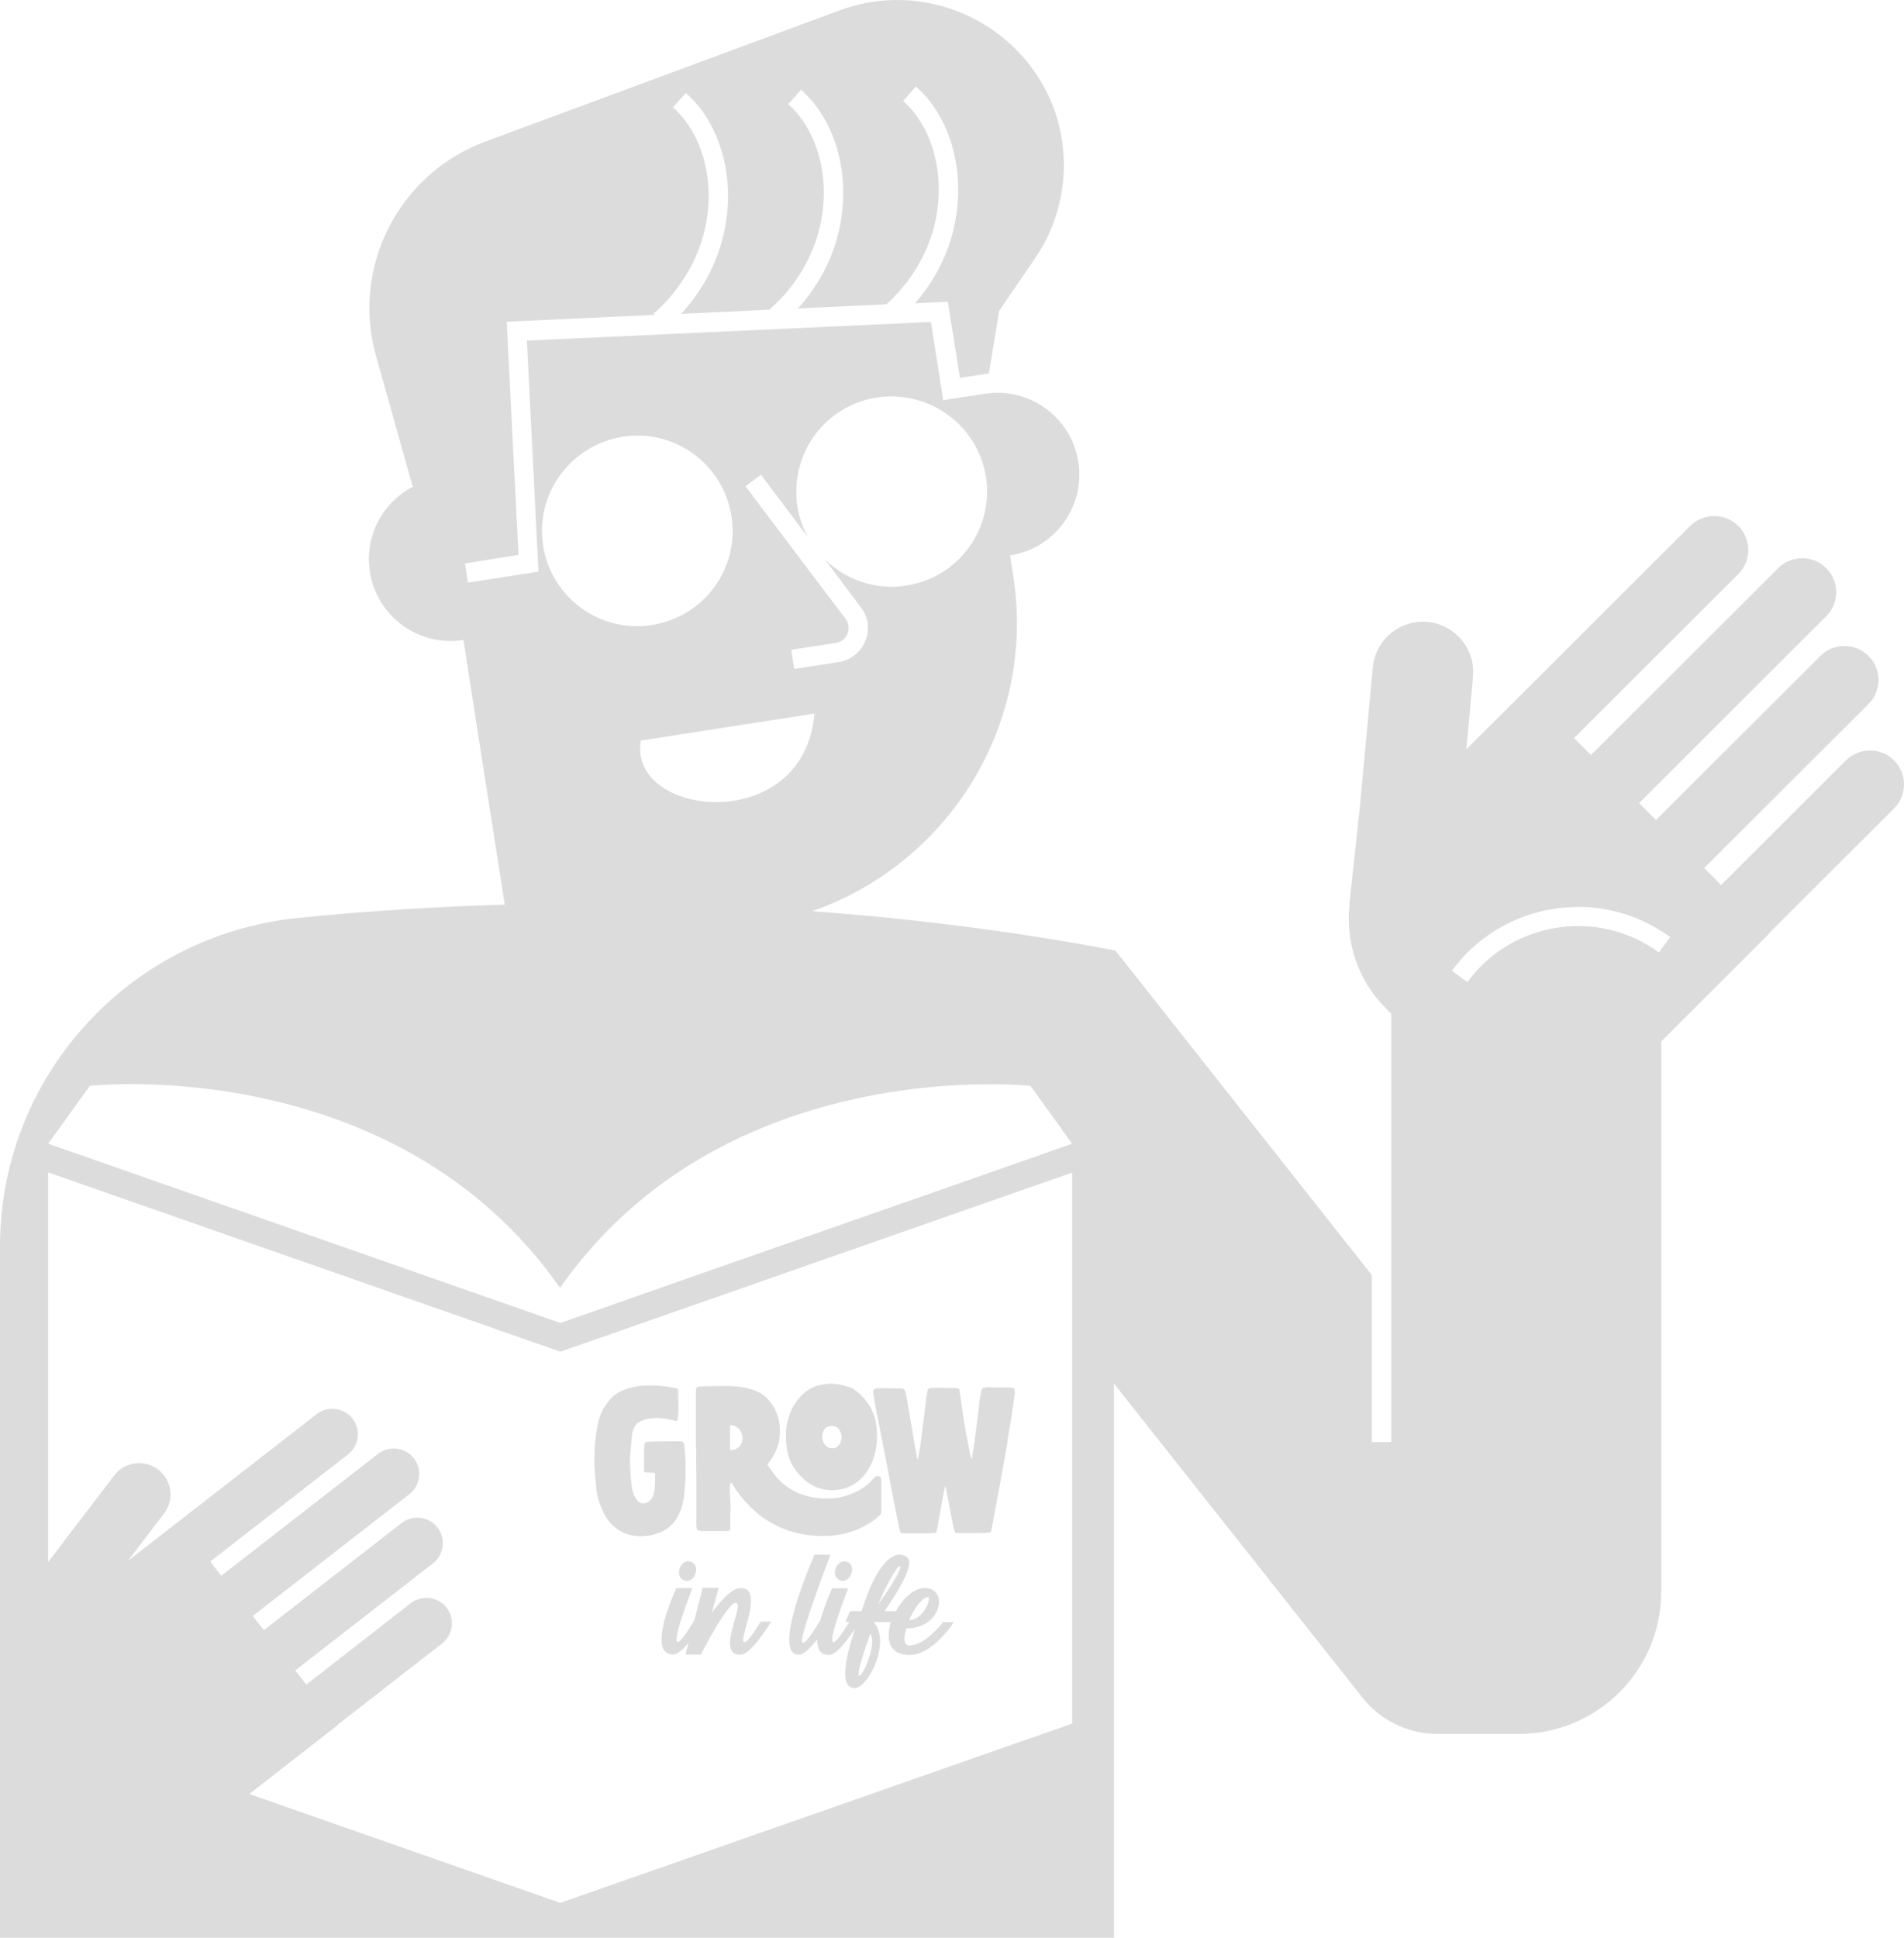 <svg xmlns="http://www.w3.org/2000/svg" width="172" height="175" viewBox="0 0 172 175" fill="none">
  <path d="M100.628 124.949L123.062 153.297C124.704 155.378 127.211 156.596 129.874 156.596H137.196C144.297 156.596 150.066 150.86 150.066 143.751V94.055L159.851 84.288L159.829 84.266L171.101 73.016C172.3 71.82 172.3 69.871 171.101 68.675C169.903 67.479 167.95 67.479 166.752 68.675L155.48 79.926L153.949 78.398L168.794 63.582C169.992 62.386 169.992 60.437 168.794 59.241C167.595 58.045 165.643 58.045 164.445 59.241L149.6 74.057L148.069 72.529L164.977 55.653C166.175 54.457 166.175 52.508 164.977 51.313C163.779 50.117 161.826 50.117 160.628 51.313L143.72 68.188L142.189 66.66L157.033 51.844C158.232 50.648 158.232 48.699 157.033 47.503C155.835 46.307 153.882 46.307 152.684 47.503L137.84 62.319L136.508 63.648L132.47 67.657L133.069 61.101C133.291 58.599 131.449 56.406 128.964 56.163C126.457 55.941 124.26 57.779 124.016 60.26L122.84 72.927L121.886 81.742H121.908C121.553 85.064 122.64 88.519 125.192 91.065L125.68 91.552V94.188V117.375V130.242H123.927V115.161L100.739 85.817L100.628 85.905V85.817C92.13 84.2 82.966 83.004 73.358 82.295C85.717 77.999 93.617 65.376 91.531 52.021L91.242 50.161C95.281 49.541 98.054 45.754 97.411 41.723C96.79 37.693 92.995 34.924 88.957 35.566L85.207 36.142L84.696 32.887L84.097 29.078L47.596 30.761L48.151 41.812L48.639 51.623L42.27 52.619L42.004 50.892L42.382 50.825L45.177 50.382L46.842 50.117L46.376 40.97L45.865 30.827L45.776 29.055L59.157 28.435L59.046 28.325C59.889 27.594 60.621 26.797 61.242 25.933C63.04 23.519 64.016 20.662 64.016 17.672C64.016 14.439 62.796 11.449 60.799 9.7L61.952 8.393C64.327 10.453 65.769 13.93 65.769 17.672C65.769 20.485 65.014 23.187 63.594 25.578C63.017 26.553 62.33 27.483 61.531 28.347L61.997 28.325L69.497 27.97C69.852 27.66 70.185 27.328 70.517 26.996C71.338 26.132 72.026 25.18 72.603 24.183C73.779 22.102 74.423 19.798 74.423 17.384C74.423 14.151 73.202 11.161 71.205 9.412L72.359 8.105C74.733 10.165 76.176 13.642 76.176 17.384C76.176 19.643 75.688 21.836 74.756 23.851C74.312 24.803 73.757 25.733 73.114 26.597C72.803 27.04 72.448 27.461 72.071 27.86L80.081 27.483C80.858 26.774 81.546 25.999 82.145 25.18C82.766 24.316 83.276 23.408 83.698 22.456C84.43 20.773 84.807 18.957 84.807 17.096C84.807 13.863 83.587 10.873 81.59 9.124L82.744 7.817C85.118 9.877 86.56 13.354 86.56 17.096C86.56 18.846 86.272 20.551 85.717 22.168C85.384 23.12 84.963 24.028 84.452 24.914C83.942 25.778 83.343 26.619 82.655 27.395L85.473 27.262H85.628L85.717 27.837L86.294 31.469L86.716 34.127L88.313 33.883L88.757 33.817L89.334 33.728L90.266 28.059L93.483 23.364C96.324 19.223 96.9 13.907 94.992 9.257C91.864 1.838 83.432 -1.861 75.865 0.93L43.868 12.778C36.013 15.679 31.708 24.117 33.972 32.156L37.234 43.783L37.344 43.938C34.571 45.355 32.907 48.411 33.417 51.645C34.038 55.675 37.833 58.444 41.871 57.801L43.247 66.682L45.599 81.697C39.164 81.897 32.862 82.295 26.805 82.915C11.583 84.51 0 97.288 0 112.569V175H100.628V124.949ZM145.628 82.251C147.181 82.583 148.668 83.203 150.066 84.089C150.332 84.266 150.621 84.421 150.887 84.621L150.066 85.728L149.866 86.016C144.341 81.985 136.575 83.203 132.559 88.696L131.161 87.677C133.269 84.776 136.309 82.938 139.548 82.229C141.545 81.808 143.609 81.786 145.628 82.251ZM57.892 66.882L73.58 64.445C72.625 75.563 56.694 73.835 57.892 66.882ZM68.742 42.875L70.739 45.532L72.958 48.478C72.514 47.636 72.182 46.706 72.026 45.709C71.96 45.289 71.938 44.868 71.938 44.469C71.893 40.261 74.933 36.563 79.216 35.899C79.97 35.788 80.702 35.766 81.435 35.854C85.229 36.253 88.446 39.132 89.068 43.074C89.8 47.769 86.582 52.154 81.878 52.885C79.082 53.328 76.398 52.353 74.511 50.515L77.773 54.856C77.906 55.033 78.017 55.233 78.128 55.432C78.483 56.207 78.506 57.071 78.173 57.89C77.751 58.909 76.864 59.617 75.754 59.795L71.738 60.415L71.472 58.687L75.488 58.067C75.976 58.001 76.375 57.691 76.553 57.226C76.73 56.761 76.686 56.273 76.375 55.875L76.153 55.587L70.917 48.655L67.344 43.916L68.742 42.875ZM56.25 39.442C60.954 38.711 65.347 41.922 66.08 46.617C66.679 50.427 64.682 54.037 61.398 55.653C60.621 56.03 59.8 56.295 58.89 56.45C54.186 57.181 49.793 53.97 49.06 49.275C48.705 46.95 49.304 44.691 50.592 42.919C51.901 41.125 53.898 39.819 56.25 39.442ZM8.121 98.064C8.121 98.064 35.68 94.985 50.592 116.312C60.444 102.227 75.843 98.794 85.14 98.086C89.911 97.731 93.084 98.064 93.084 98.064L96.856 103.29L86.383 106.966L61.93 115.515L51.523 119.169L50.614 119.479L4.349 103.29L8.121 98.064ZM96.856 155.666L93.128 156.973L92.862 157.061L50.614 171.855L22.522 162.022L30.51 155.799L30.488 155.777L39.941 148.424C40.939 147.649 41.117 146.188 40.34 145.191C39.563 144.194 38.099 144.017 37.1 144.792L27.67 152.145L26.672 150.86L39.12 141.183C40.118 140.407 40.296 138.946 39.519 137.949C38.742 136.953 37.278 136.775 36.279 137.55L23.831 147.228L22.833 145.944L36.989 134.937C37.988 134.162 38.166 132.7 37.389 131.704C36.612 130.707 35.148 130.53 34.149 131.305L19.992 142.312L18.994 141.027L31.442 131.35C32.441 130.574 32.618 129.113 31.842 128.116C31.065 127.12 29.601 126.942 28.602 127.718L16.154 137.395L15.044 138.259L11.561 140.961L14.822 136.687C15.777 135.447 15.533 133.675 14.29 132.723C13.047 131.77 11.272 132.014 10.318 133.254L4.349 141.072V105.881L50.614 122.07L51.523 121.76L69.319 115.537L87.98 109.004L96.856 105.903V120.232V155.666ZM75.133 134.583C77.685 134.583 78.75 132.501 79.038 131.239C79.216 130.53 79.327 129.666 79.127 128.493C79.082 128.205 78.994 127.917 78.861 127.629C78.75 127.275 78.572 126.942 78.328 126.654C77.951 126.123 77.618 125.791 77.085 125.436C77.041 125.436 77.041 125.414 77.019 125.392C76.331 125.126 75.732 124.971 75 124.971C74.711 124.971 74.423 125.016 74.134 125.082C72.958 125.304 72.137 126.145 71.56 127.186C71.405 127.518 71.272 127.873 71.183 128.227L71.072 128.648C71.006 129.068 70.828 130.862 71.494 132.169C72.381 133.741 73.668 134.583 75.133 134.583ZM74.29 129.556L74.312 129.467C74.334 129.401 74.356 129.312 74.378 129.246C74.489 129.024 74.667 128.847 74.933 128.803C75 128.781 75.044 128.781 75.111 128.781C75.266 128.781 75.399 128.825 75.532 128.869C75.532 128.869 75.532 128.869 75.554 128.869C75.665 128.936 75.732 129.024 75.821 129.135C75.865 129.201 75.909 129.268 75.932 129.356C75.954 129.423 75.976 129.467 75.998 129.534C76.043 129.777 76.02 129.954 75.976 130.109C75.954 130.176 75.954 130.22 75.909 130.286C75.887 130.331 75.865 130.375 75.843 130.419C75.821 130.442 75.821 130.464 75.799 130.486C75.754 130.552 75.71 130.597 75.643 130.641C75.621 130.663 75.599 130.663 75.577 130.685C75.488 130.752 75.377 130.796 75.266 130.796C75.244 130.796 75.244 130.796 75.222 130.796C75.199 130.796 75.177 130.796 75.177 130.796H75.155C75 130.796 74.756 130.729 74.645 130.619C74.623 130.597 74.6 130.574 74.578 130.552C74.556 130.53 74.534 130.486 74.511 130.464C74.489 130.419 74.467 130.397 74.445 130.353C74.423 130.309 74.401 130.264 74.378 130.22C74.378 130.198 74.356 130.176 74.356 130.154C74.334 130.109 74.334 130.065 74.312 130.021V129.999C74.29 129.976 74.245 129.755 74.29 129.556ZM62.884 130.729C62.907 131.15 62.884 131.571 62.884 131.992C62.884 132.545 62.907 133.077 62.907 133.653V137.174C62.907 137.44 62.884 137.728 62.929 137.993C62.973 138.171 62.995 138.215 63.151 138.237C63.373 138.281 63.55 138.281 63.772 138.281H65.392C65.547 138.281 65.702 138.259 65.858 138.237C65.902 138.237 65.947 138.193 65.947 138.148C65.969 138.104 65.969 138.06 65.969 138.016V136.886C65.969 136.709 65.969 136.554 65.991 136.377C65.991 136.266 66.013 136.155 66.013 136.067C65.991 135.89 65.969 135.69 65.969 135.513C65.969 135.225 65.924 134.937 65.924 134.627C65.947 134.605 65.924 134.605 65.924 134.583C65.947 134.428 65.947 134.251 65.947 134.096C65.947 134.051 65.991 133.919 66.057 133.919C66.08 133.919 66.08 133.919 66.102 133.941C66.124 133.963 66.146 134.007 66.146 134.029C66.967 135.314 69.297 138.724 74.356 138.724C76.952 138.724 78.794 137.573 79.571 136.731C79.593 136.643 79.615 136.554 79.615 136.465C79.615 136.465 79.615 134.849 79.615 134.649C79.615 134.406 79.615 133.808 79.615 133.808C79.615 133.719 79.615 133.586 79.571 133.476C79.526 133.409 79.482 133.298 79.26 133.298C79.105 133.298 78.927 133.498 78.927 133.498C78.927 133.498 78.816 133.631 78.772 133.675L78.461 133.985C78.017 134.428 76.575 135.336 74.756 135.336C71.05 135.336 69.874 133.033 69.319 132.258C69.874 131.593 70.429 130.574 70.429 129.666V129.534C70.451 129.378 70.451 129.223 70.451 129.068C70.451 128.936 70.429 128.803 70.429 128.67C70.406 128.626 70.406 128.581 70.406 128.537C70.318 127.917 70.007 127.12 69.608 126.654C69.208 126.079 68.276 125.171 65.569 125.171H65.325C64.926 125.171 64.504 125.193 64.105 125.193C63.839 125.193 63.572 125.193 63.306 125.215C63.128 125.215 62.907 125.237 62.884 125.436C62.884 125.636 62.84 125.813 62.862 126.012V130.729H62.884ZM65.947 128.714C67.389 128.714 67.5 130.973 65.947 130.973V128.714ZM91.664 125.525C91.686 125.658 91.686 125.813 91.664 125.946C91.508 127.031 91.353 128.116 91.153 129.223C91.087 129.578 91.043 129.954 90.998 130.286C90.954 130.663 90.865 131.062 90.798 131.438C90.688 132.125 90.554 132.833 90.421 133.52C90.332 134.051 90.222 134.583 90.133 135.114C90 135.801 89.889 136.487 89.755 137.152C89.689 137.528 89.622 137.905 89.534 138.303C89.511 138.326 89.511 138.348 89.489 138.392C89.445 138.392 89.423 138.414 89.356 138.414C88.801 138.458 88.202 138.459 87.648 138.459C87.27 138.459 86.871 138.459 86.494 138.459C86.427 138.459 86.361 138.458 86.294 138.414C86.25 138.348 86.227 138.259 86.205 138.171C86.094 137.838 86.05 137.506 85.983 137.174C85.85 136.51 85.739 135.867 85.606 135.203C85.562 134.915 85.495 134.649 85.451 134.361C85.429 134.317 85.429 134.273 85.384 134.229C85.318 134.45 85.296 134.649 85.251 134.849C85.207 135.048 85.184 135.225 85.14 135.424C85.096 135.624 85.074 135.823 85.029 136.022C84.918 136.62 84.807 137.196 84.719 137.794C84.674 137.993 84.63 138.193 84.585 138.392C84.541 138.436 84.519 138.436 84.475 138.436C84.452 138.436 84.43 138.436 84.408 138.436C84.031 138.481 83.676 138.481 83.276 138.481C83.032 138.481 82.766 138.481 82.522 138.481C82.233 138.481 81.9 138.481 81.59 138.481C81.523 138.481 81.457 138.459 81.39 138.459C81.324 138.37 81.301 138.259 81.279 138.171C81.191 137.861 81.146 137.506 81.057 137.174C80.924 136.532 80.813 135.867 80.68 135.247C80.414 133.786 80.125 132.324 79.837 130.862C79.571 129.489 79.304 128.094 79.038 126.743C78.994 126.455 78.927 126.145 78.883 125.857C78.861 125.724 78.816 125.37 79.349 125.37C79.593 125.37 81.124 125.392 81.368 125.392C81.435 125.392 81.501 125.414 81.59 125.436C81.679 125.481 81.745 125.569 81.79 125.658C81.856 125.835 82.588 130.309 82.766 131.217C82.81 131.372 82.81 131.527 82.855 131.682C82.877 131.726 82.877 131.726 82.899 131.792C82.943 131.748 82.943 131.704 82.943 131.66C83.143 130.685 83.254 129.711 83.365 128.736C83.454 128.138 83.543 127.518 83.587 126.92C83.609 126.721 83.631 126.544 83.653 126.367C83.698 126.145 83.72 125.968 83.764 125.746C83.787 125.68 83.787 125.614 83.809 125.547C83.831 125.436 83.898 125.37 84.031 125.37C84.253 125.348 84.475 125.326 84.696 125.326C85.162 125.348 85.65 125.348 86.117 125.348C86.227 125.37 86.338 125.37 86.427 125.37C86.472 125.37 86.538 125.392 86.56 125.414C86.627 125.436 86.671 125.481 86.671 125.547C86.671 125.68 86.716 125.791 86.738 125.924C86.76 126.101 86.782 126.278 86.804 126.455C86.827 126.743 86.893 127.053 86.938 127.341C86.96 127.474 86.982 127.562 86.982 127.673C87.004 128.028 87.093 128.36 87.137 128.714C87.293 129.534 87.448 130.375 87.603 131.172C87.648 131.327 87.67 131.482 87.714 131.637C87.714 131.682 87.736 131.682 87.736 131.77C87.781 131.726 87.781 131.704 87.803 131.66C87.847 131.438 87.869 131.239 87.914 131.017C87.958 130.707 88.025 130.375 88.047 130.065C88.091 129.799 88.114 129.534 88.158 129.268C88.202 128.936 88.247 128.581 88.291 128.227C88.335 127.873 88.38 127.518 88.424 127.164C88.446 126.942 88.469 126.699 88.491 126.455C88.535 126.167 88.602 125.857 88.646 125.569C88.646 125.547 88.668 125.525 88.668 125.503C88.713 125.392 88.779 125.326 88.89 125.326C89.046 125.326 89.201 125.281 89.356 125.281C89.4 125.281 89.4 125.281 89.445 125.281C89.556 125.304 89.667 125.304 89.755 125.304C90.199 125.304 90.621 125.304 91.065 125.304C91.153 125.326 91.242 125.326 91.331 125.326C91.553 125.326 91.664 125.414 91.664 125.525ZM58.469 138.702C56.649 138.946 55.074 138.06 54.364 136.266C54.142 135.779 53.986 135.203 53.898 134.671C53.853 134.317 53.831 133.918 53.787 133.564C53.765 133.476 53.765 133.409 53.765 133.321C53.765 133.099 53.742 132.922 53.72 132.723C53.698 132.368 53.698 132.036 53.698 131.682C53.698 131.394 53.72 131.084 53.72 130.796C53.742 130.464 53.765 130.22 53.809 129.888C53.809 129.755 53.853 129.622 53.853 129.489C53.898 129.246 53.942 129.002 53.986 128.758C54.009 128.626 54.031 128.515 54.053 128.382C54.164 127.983 54.297 127.651 54.475 127.297C54.519 127.164 54.608 127.053 54.697 126.942C54.741 126.92 54.741 126.898 54.763 126.854C54.896 126.632 55.074 126.411 55.273 126.212C55.362 126.145 55.451 126.057 55.54 125.99C55.873 125.702 56.671 125.37 57.115 125.304C58.424 124.949 60.266 125.171 61.087 125.392C61.242 125.436 61.264 125.459 61.264 125.658C61.264 125.902 61.309 127.363 61.264 127.828C61.242 127.939 61.242 128.05 61.22 128.183C61.176 128.293 61.131 128.338 61.043 128.338C61.02 128.338 60.998 128.315 60.976 128.315C60.976 128.315 58.957 127.695 57.759 128.426C57.714 128.448 57.692 128.47 57.648 128.493C57.626 128.515 57.603 128.515 57.581 128.537C57.315 128.781 57.16 129.157 57.093 129.578C57.049 130.198 56.982 130.707 56.938 131.327C56.915 131.593 56.893 131.881 56.915 132.147C56.938 132.435 56.938 132.7 56.96 132.988C56.96 133.254 57.049 134.074 57.071 134.229C57.093 134.361 57.115 134.494 57.137 134.605C57.16 134.716 57.426 135.779 58.114 135.779C58.58 135.779 58.935 135.314 58.979 135.159C59.09 134.849 59.134 134.516 59.157 134.184C59.179 133.963 59.179 133.431 59.179 133.232V133.121C59.157 133.033 59.134 133.01 59.068 133.01C58.935 132.988 58.602 132.988 58.491 132.988C58.424 132.966 58.358 132.966 58.291 132.966C58.225 132.966 58.202 132.922 58.18 132.855V130.951C58.202 130.774 58.202 130.597 58.225 130.442C58.225 130.309 58.269 130.22 58.424 130.22C58.557 130.198 58.846 130.198 58.957 130.198C59.378 130.176 59.778 130.176 60.199 130.176H61.553C61.642 130.176 61.708 130.22 61.753 130.309C61.775 130.353 61.797 130.419 61.797 130.464C61.841 130.685 61.841 130.929 61.864 131.15C61.908 131.438 61.908 131.726 61.93 132.014V132.568C61.952 132.966 61.93 133.675 61.886 134.051C61.864 134.251 61.864 134.45 61.842 134.649C61.753 135.646 61.509 138.326 58.469 138.702ZM62.152 141.005C62.64 141.005 62.884 141.36 62.884 141.736C62.884 142.29 62.507 142.777 62.063 142.777C61.997 142.777 61.908 142.755 61.842 142.733C61.509 142.622 61.331 142.356 61.331 142.024C61.331 141.493 61.708 141.005 62.152 141.005ZM68.72 146.453H69.674C69.231 147.162 67.766 149.443 66.878 149.443C66.168 149.443 65.947 149 65.947 148.402C65.947 147.317 66.656 145.678 66.656 145.036C66.656 144.859 66.59 144.748 66.479 144.748C65.68 144.748 63.306 149.443 63.306 149.443L61.93 149.421L62.197 148.38C61.708 148.956 61.198 149.421 60.821 149.421C60.022 149.421 59.756 148.845 59.756 148.048C59.756 146.276 61.109 143.419 61.109 143.419H62.551C62.551 143.419 61.109 147.118 61.109 148.07C61.109 148.225 61.154 148.291 61.22 148.291C61.531 148.291 62.352 146.963 62.729 146.32L63.483 143.397H64.926L64.305 145.656C65.192 144.438 66.168 143.419 66.923 143.419C67.633 143.419 67.833 143.907 67.833 144.593C67.833 145.789 67.123 147.561 67.123 148.136C67.123 148.247 67.167 148.314 67.233 148.314C67.544 148.336 68.299 147.14 68.72 146.453ZM76.242 141.005C76.73 141.005 76.975 141.36 76.975 141.736C76.975 142.29 76.597 142.777 76.153 142.777C76.087 142.777 75.998 142.755 75.932 142.733C75.599 142.622 75.421 142.356 75.421 142.024C75.421 141.493 75.821 141.005 76.242 141.005ZM82.167 148.602C81.834 148.602 81.701 148.358 81.701 147.981C81.701 147.738 81.767 147.406 81.878 147.073C83.831 147.073 84.829 145.723 84.829 144.682C84.829 143.995 84.408 143.419 83.543 143.419C82.566 143.419 81.568 144.349 80.946 145.501C80.725 145.501 80.347 145.501 79.903 145.501C80.813 144.194 82.744 141.293 81.945 140.651C80.924 139.809 79.216 140.983 77.84 145.501C77.285 145.501 76.864 145.501 76.797 145.501L76.375 146.475C76.442 146.475 76.575 146.475 76.73 146.475C76.309 147.162 75.577 148.314 75.288 148.314C75.222 148.314 75.177 148.247 75.177 148.092C75.177 147.14 76.62 143.441 76.62 143.441H75.177C75.177 143.441 74.511 144.859 74.112 146.32C73.735 146.941 72.87 148.358 72.559 148.358C72.537 148.358 72.514 148.358 72.492 148.336C72.47 148.314 72.448 148.269 72.448 148.203C72.448 147.118 75.022 140.407 75.022 140.407H73.58C73.58 140.407 71.294 145.567 71.294 148.092C71.294 148.912 71.538 149.443 72.159 149.443C72.625 149.443 73.269 148.757 73.824 148.07V148.092C73.824 148.889 74.09 149.465 74.889 149.465C75.577 149.465 76.686 147.937 77.241 147.096C76.775 148.513 76.353 150.063 76.353 151.104C76.353 151.923 76.575 152.455 77.219 152.455C78.106 152.455 79.504 150.152 79.504 148.247C79.504 147.605 79.349 146.985 78.949 146.542C78.972 146.52 78.972 146.52 78.972 146.498C79.571 146.498 80.125 146.498 80.48 146.498C80.347 146.896 80.281 147.317 80.281 147.694C80.281 148.69 80.791 149.465 82.145 149.465C84.164 149.465 85.917 146.896 86.161 146.498H85.207C84.541 147.295 83.343 148.602 82.167 148.602ZM83.831 144.239C83.898 144.239 83.92 144.305 83.92 144.394C83.92 144.903 83.21 146.32 82.122 146.32C82.588 145.257 83.321 144.239 83.831 144.239ZM77.64 151.348C77.618 151.348 77.596 151.326 77.596 151.326C77.574 151.303 77.551 151.259 77.551 151.193C77.551 150.728 78.04 149.133 78.617 147.539C78.728 147.694 78.794 147.915 78.794 148.225C78.794 149.377 77.929 151.348 77.64 151.348ZM81.257 141.448C81.568 141.448 80.835 142.799 79.349 144.881C79.992 143.264 81.035 141.448 81.257 141.448Z" fill="#DCDCDC"/>
</svg>